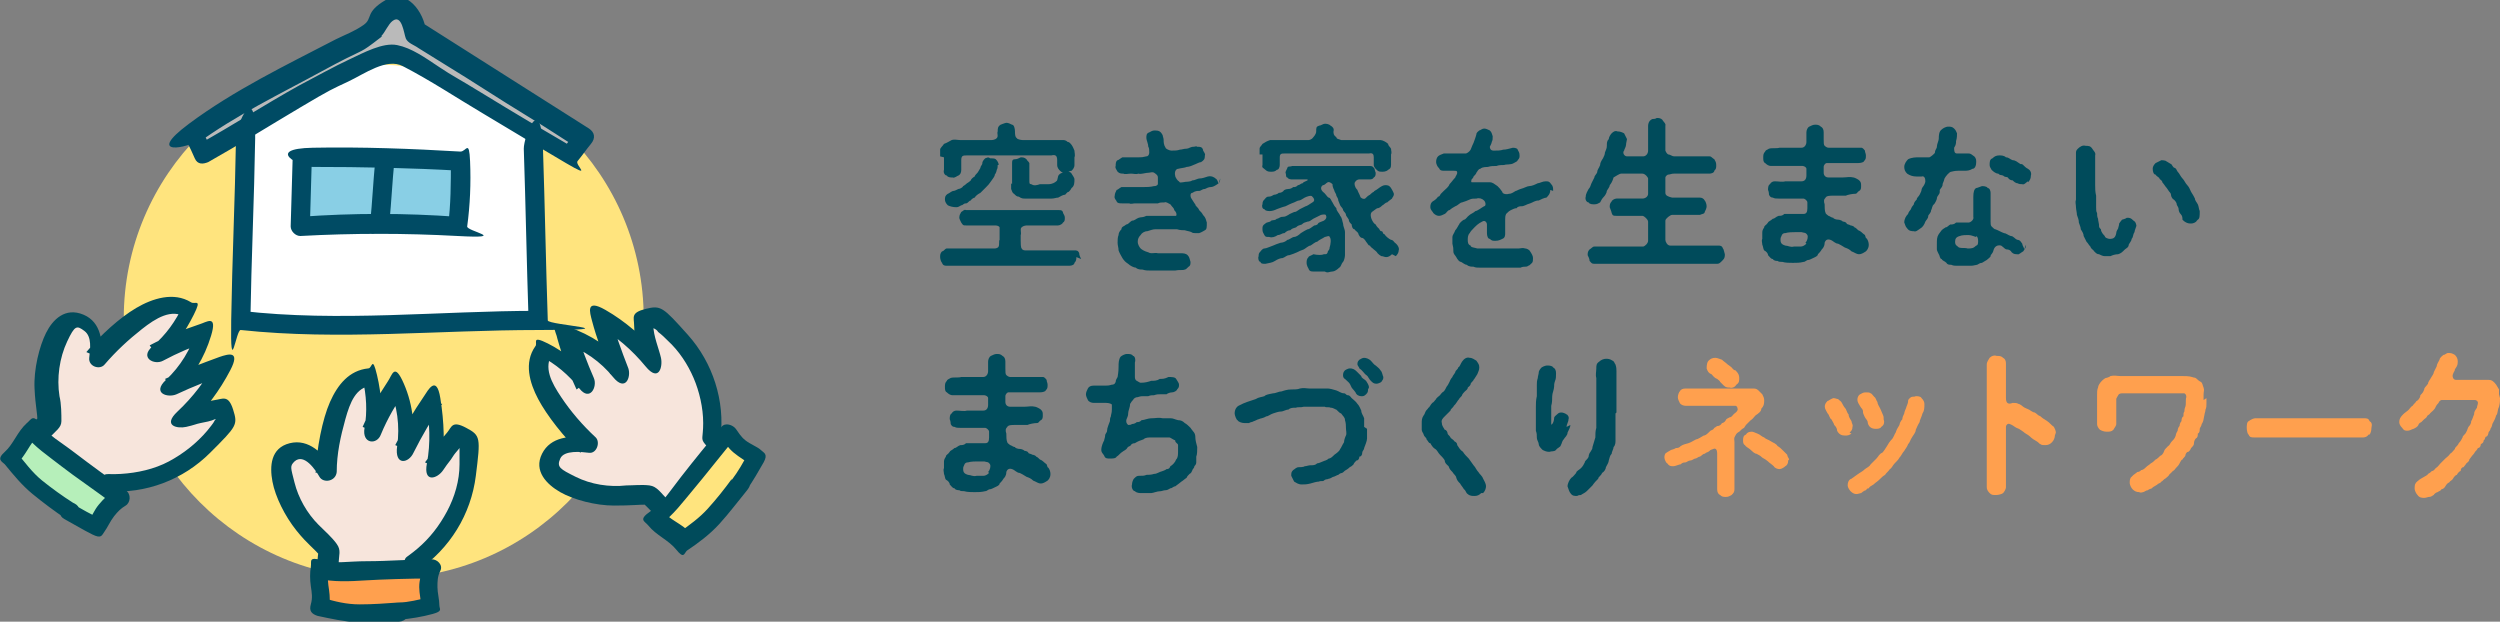 <?xml version="1.0" encoding="UTF-8"?>
<svg id="_レイヤー_1" data-name="レイヤー_1" xmlns="http://www.w3.org/2000/svg" version="1.1" viewBox="0 0 260.6 64.8">
  <rect x="0" y="0" width="260.6" height="64.8" fill="#808080" stroke="none"/>
  <!-- Generator: Adobe Illustrator 29.3.1, SVG Export Plug-In . SVG Version: 2.1.0 Build 151)  -->
  <defs>
    <style>
      .st0 {
        fill: #ffa04e;
      }

      .st1 {
        fill: #fff;
      }

      .st2 {
        fill: #004b64;
      }

      .st3 {
        fill: #bababa;
      }

      .st4 {
        fill: #ffe47e;
      }

      .st5 {
        fill: #89cfe5;
      }

      .st6 {
        fill: #f7e5dc;
      }

      .st7 {
        fill: #004b5b;
      }

      .st8 {
        fill: #b6efba;
      }
    </style>
  </defs>
  <g>
    <path class="st7" d="M112.2,26.8c0,.2,0,.4-.2.6,0,.2-.3.3-.5.3-.3,0-.5,0-.8,0-.2,0-.6,0-.8,0-.3,0-.6,0-.8,0-.3,0-.6,0-.8,0-.2,0-.6,0-.8,0-.3,0-.6,0-.8,0-.3,0-.6,0-.8,0-.2,0-.6,0-.8,0-.2,0-.6,0-.8,0-.4,0-.6,0-.8,0-.3,0-.6,0-.8,0-.2,0-.6,0-.8,0-.3,0-.6,0-.8,0-.2,0-.5,0-.8,0-.3,0-.5,0-.8,0-.3,0-.5,0-.8,0-.2,0-.4,0-.5-.3-.1-.1-.2-.4-.2-.6,0-.2,0-.4.2-.6.2,0,.3-.3.5-.3.2,0,.4,0,.7,0,.3,0,.4,0,.7,0,.3,0,.5,0,.7,0,.3,0,.4,0,.7,0,.2,0,.5,0,.7,0,.3,0,.4,0,.7,0,.2,0,.5,0,.8,0,0,0,.3,0,.4-.2.1-.2,0-.6.1-.7,0,0,0-.4,0-.7,0-.2,0-.4,0-.6-.1-.2-.4-.2-.5-.2-.5,0-.9,0-1.1,0-.3,0-.6,0-.9,0-.3,0-.7,0-1,0-.3,0-.3,0-.5-.3-.1-.2-.2-.4-.2-.5,0-.3.1-.4.2-.6.2-.1.3-.3.5-.2.4,0,.8,0,1.2,0,.4,0,.7,0,1.2,0,.3,0,.8,0,1.2,0,.4,0,.8,0,1.2,0,.3,0,.7,0,1.2,0,.5,0,.8,0,1.2,0,.3,0,.8,0,1.2,0,.4,0,.7,0,1.2,0,.3,0,.4,0,.5.2,0,.2.2.3.2.6,0,.2,0,.4-.2.5,0,.1-.3.3-.5.3-.3,0-.8,0-1,0-.3,0-.7,0-1,0-.4,0-.7,0-1.2,0-.1,0-.4,0-.6.2-.2.1,0,.6-.1.8,0,0,0,.2,0,.6,0,.2,0,.7.1.8.1.2.3.2.4.2.5,0,.7,0,.9,0,.3,0,.4,0,.7,0s.4,0,.7,0c.1,0,.4,0,.7,0,.2,0,.4,0,.7,0,.2,0,.4,0,.7,0,.2,0,.6,0,.7,0,.2,0,.4,0,.5.3,0,.2.1.4.2.6ZM98,16.3c0-.2,0-.4,0-.7,0-.2.3-.4.4-.6.3-.1.6-.3.8-.4.3-.1.6,0,.9,0s.7,0,1,0c.4,0,.7,0,1,0,.3,0,.7,0,1.2,0,.1,0,.4,0,.6-.2.2-.2,0-.5.1-.7,0-.3,0-.5.3-.7,0,0,.5-.2.6-.2.2,0,.4.1.6.2.2,0,.3.4.3.7,0,.2,0,.6.2.7,0,.1.4.2.6.2.5,0,.8,0,1.2,0,.3,0,.6,0,1,0,.4,0,.7,0,1,0,.3,0,.6,0,1,0,.1,0,.3,0,.5.2.2,0,.3.2.4.3.2.3.2.4.3.6,0,.2.1.5,0,.7,0,.3,0,.6,0,.8,0,.3-.2.5-.3.6-.2,0-.4.2-.6.2-.3,0-.4,0-.6-.2-.1-.1-.3-.3-.3-.6,0-.3,0-.4,0-.5,0-.5-.2-.6-.6-.5-.4,0-.8,0-1.1,0-.4,0-.8,0-1.1,0-.4,0-.8,0-1.1,0-.4,0-.8,0-1.1,0-.4,0-.7,0-1.1,0-.4,0-.7,0-1.1,0-.5,0-.7,0-1.1,0-.4,0-.7,0-1.1,0-.4,0-.6,0-.6.5,0,.3,0,.6,0,1,0,.3-.1.5-.3.6-.1,0-.4.3-.6.2-.2,0-.5,0-.6-.2-.2,0-.4-.3-.3-.6,0-.5,0-.9,0-1.3ZM104,17.2c0,.1,0,.4-.1.5,0,.1-.1.4-.2.5,0,.2-.2.4-.4.7-.2.3-.3.4-.5.6-.2.2-.4.4-.6.6-.2.1-.5.3-.6.5-.1,0-.4.2-.4.3-.2,0-.3.3-.5.3-.3,0-.3.2-.5.2-.2.1-.3.2-.5.2-.4,0-.7-.1-.9-.2-.2-.2-.3-.4-.3-.6,0-.2,0-.4.3-.6.1,0,.4-.3.6-.3.1,0,.3-.1.5-.2.1,0,.4-.1.5-.3,0,0,.2-.1.4-.3,0,0,.2-.1.4-.3,0-.1.2-.3.4-.4,0-.1.2-.3.3-.4,0,0,.2-.3.3-.5,0-.2.2-.3.2-.5,0-.2.2-.4.3-.5.1,0,.3-.2.5,0,.2,0,.5,0,.6.1.2.2.3.4.3.6ZM105.5,19.2c0-.3,0-.6,0-1.1,0-.4,0-.7,0-1.1,0-.2,0-.4.3-.4.2,0,.4-.1.6-.2.2,0,.4,0,.6.2.1.2.2.2.3.4,0,.4,0,.6,0,.9,0,.3,0,.6,0,.9,0,.3,0,.4.2.4.3.2.6.1.9,0,.2,0,.5,0,.9,0,.4,0,.7-.2.8-.3.2-.1.1-.5.3-.7.2-.2.4-.2.7-.3.3,0,.5,0,.6.2.1.2.3.4.3.6,0,.3,0,.7-.3.9-.1.2-.2.3-.3.4-.2,0-.3.3-.4.3-.2,0-.5.2-.7.3-.2,0-.4.1-.7.1-.2,0-.4,0-.7,0-.3,0-.5,0-.7,0-.1,0-.4,0-.6,0-.2,0-.5,0-.7,0-.3,0-.4,0-.7-.2-.2,0-.3-.1-.5-.3-.2-.1-.2-.3-.3-.5,0-.1,0-.3,0-.6Z"/>
    <path class="st7" d="M127.2,18.6c0,.3-.1.5-.3.6-.3.2-.5.3-.7.3-.2,0-.4.1-.6.2-.3,0-.4.2-.6.2-.2,0-.4,0-.7.2-.3,0-.2.5-.1.6.2.3.3.5.4.6,0,.2.3.3.4.6.2.2.3.3.4.5.3.3.3.5.4.8,0,.5,0,.7-.2.8-.2.1-.3.2-.6.3-.1,0-.3,0-.4,0-.1,0-.3,0-.4-.1-.2-.1-.4-.1-.7-.2-.2,0-.5,0-.8-.1-.2,0-.5,0-.8,0-.3,0-.6,0-.8,0-.2,0-.4,0-.7,0-.2,0-.5.1-.8.2-.3,0-.6.2-.7.4-.2.2-.3.4-.3.7,0,.3.2.6.3.7.1.1.4.3.8.4.3.2.7,0,1,.1.3,0,.6,0,.8,0,.3,0,.5,0,.8,0,.2,0,.5,0,.8,0,.2,0,.5,0,.7.2.2.2.2.4.3.7,0,.2,0,.4-.2.5-.2.2-.3.3-.4.3-.2.1-.6,0-1,.1-.4,0-.8,0-1,0-.3,0-.4,0-.8,0-.3,0-.4,0-.8,0-.3,0-.5,0-.8-.1-.2,0-.5,0-.7-.2-.2,0-.6-.2-.8-.4-.3-.2-.4-.3-.6-.6-.1-.2-.3-.5-.4-.8,0-.3-.1-.5-.1-.8,0-.2,0-.6.1-.8,0-.2.1-.4.3-.6,0-.3.3-.3.5-.5.2,0,.4-.3.6-.4.3,0,.4-.2.7-.3.3-.1.4,0,.8-.2.2,0,.5,0,.7,0,.3,0,.4,0,.7,0,.4,0,.8,0,1.1,0,.2,0,.5,0,.6,0,.1-.2,0-.4-.2-.6,0-.2-.2-.3-.4-.6-.2-.1-.5-.3-.6-.2-.3,0-.5,0-.7.1-.2,0-.4,0-.6,0-.3,0-.5,0-.6,0-.3,0-.4,0-.6,0-.3,0-.5,0-.6,0-.2,0-.4.1-.6,0-.3,0-.4,0-.7,0-.3,0-.5,0-.6-.2,0-.1-.3-.3-.2-.6,0-.2.1-.4.2-.6.1,0,.3-.2.5-.3.2,0,.4,0,.5,0,.3,0,.7,0,.9,0,.2,0,.7,0,.9,0,.3,0,.7,0,1.1-.1.1,0,.3,0,.4-.2,0-.2,0-.5,0-.7,0-.2-.1-.3-.4-.5-.2-.1-.4,0-.5,0-.4,0-.9.2-1.1.1-.3.1-.5,0-.8,0-.3,0-.6.1-.8,0-.2,0-.4,0-.6-.2-.1-.2-.3-.4-.2-.6,0-.2,0-.5.2-.6.1,0,.3-.2.5-.3.3,0,.6,0,.9,0,.3,0,.5,0,.8,0,.3,0,.4,0,.8-.1.2,0,.3-.2.3-.4,0-.2,0-.5-.1-.6,0-.3-.2-.7-.2-.9,0-.3,0-.5.3-.6.2-.1.3-.2.6-.2.4,0,.6.1.8.5,0,.1.1.3.1.5,0,.2,0,.5.2.8,0,.1.4.3.6.3.4,0,.6,0,.9-.1.2,0,.4-.1.7-.1.2,0,.4-.2.7-.2.2,0,.3-.1.4,0,.3,0,.5,0,.6.3,0,.2.3.4.2.6,0,.4-.1.5-.4.7-.2,0-.5.2-.8.3-.2.1-.5.2-.7.2-.2.1-.5.1-.9.2-.2,0-.4.3-.3.7,0,.2.3.6.4.6.1.2.2.1.4.1.4-.1.7,0,1-.2.3,0,.5-.2.8-.2.2,0,.5-.1.8-.2.4-.1.7.1.8.2.2.1.3.4.3.6Z"/>
    <path class="st7" d="M145.1,26.5c-.2.2-.4.3-.6.3-.2,0-.3-.1-.5-.1-.2-.1-.3-.2-.4-.3-.1-.2-.3-.3-.4-.4-.2-.2-.3-.2-.4-.4-.2,0-.2-.2-.4-.4-.1-.2-.3-.4-.4-.4-.2,0-.3-.2-.4-.4,0-.2-.3-.3-.4-.5-.2,0-.3-.3-.3-.5-.2-.2-.3-.3-.3-.5-.1-.2-.3-.4-.3-.5,0-.2-.2-.3-.3-.5,0-.2-.2-.3-.3-.5-.1-.2-.1-.3-.2-.5,0-.2-.1-.3-.2-.5,0-.2-.2-.4-.2-.5,0-.1-.2-.3-.2-.7,0,0-.3-.3-.5-.2-.2.1-.3.3-.5.3-.3.2-.2.5,0,.7.3.2.4.5.6.6.2,0,.3.4.4.5.1.2.2.4.4.6,0,.3.3.5.4.8.2.2.2.5.3.8,0,.3.2.6.2.9,0,.3,0,.6,0,.8,0,.3,0,.5,0,.8,0,.2,0,.5,0,.8,0,.2-.1.6-.2.7-.2.2-.2.5-.4.6-.2.2-.5.4-.7.4-.3,0-.5.2-.8,0-.1,0-.3,0-.6,0-.2,0-.4,0-.6,0-.2,0-.4,0-.5-.3,0,0-.2-.3-.2-.6,0-.2,0-.4.2-.6,0-.1.4-.2.5-.3.5.1.9.1,1.1,0,.3,0,.3,0,.4-.2,0-.2.2-.2.2-.5.1-.3.2-.9,0-1.1,0-.2-.4,0-.5,0-.3.2-.6.3-.8.5-.2,0-.5.3-.7.4-.2,0-.5.3-.7.4-.3.1-.5.2-.7.3-.2.1-.5.2-.8.3-.3,0-.4.2-.7.3-.2,0-.5.1-.8.3-.3.2-.6.2-1,.3-.2,0-.5,0-.5-.2-.2,0-.3-.4-.2-.6,0-.2,0-.3.2-.5,0,0,.2-.3.4-.3.2,0,.6-.2.9-.3.2-.1.5-.2.8-.3.2,0,.5-.1.7-.3.2,0,.5-.3.7-.3.2,0,.5-.2.7-.4.3-.2.5-.3.7-.4.2,0,.4-.2.7-.4,0,0,.3,0,.4-.2,0-.1.4-.2.6-.3.3-.2.3-.4.2-.6-.2-.1-.4,0-.5,0-.4.2-.6.3-.8.4-.3.2-.4.3-.6.3-.3.1-.4.1-.6.3-.3.1-.4.1-.6.3-.3.1-.4.1-.6.3-.2,0-.4.1-.6.3-.3,0-.4.2-.7.2-.3.2-.6.3-.9.2-.3,0-.4,0-.5-.2-.1-.2-.2-.3-.2-.6,0-.3,0-.4.3-.6.2-.2.5-.1.6-.3.3-.1.4,0,.6-.2.2,0,.3-.2.6-.2.3,0,.4-.1.6-.2.1-.1.4-.2.6-.3.2,0,.3-.1.6-.3.2-.1.4-.2.6-.3.1,0,.4-.2.7-.4.2-.1.3-.3,0-.6-.1-.2-.6,0-.8.1-.3.2-.5.3-.6.3-.1,0-.3.1-.5.2-.3.1-.7.3-.9.4-.4.1-.6.2-.9.3-.2.1-.5.2-.7.2-.2,0-.5,0-.6-.2-.2,0-.3-.3-.2-.5,0-.3.1-.4.2-.5.1-.1.2-.3.4-.3.3,0,.4-.1.6-.2,0,0,.3,0,.5-.2.1,0,.3,0,.5-.2,0-.1.3-.2.5-.2s.4-.1.5-.2c.2,0,.3,0,.5-.2.2,0,.3-.2.5-.2,0-.1.3-.2.5-.3,0,0,0,0,0-.1,0,0-.3,0-.5,0-.4,0-.8,0-1.1,0-.1,0-.4,0-.5-.2-.2,0-.1-.3-.2-.5,0-.1.1-.3.2-.5,0-.2.3-.1.5-.2.3,0,.6,0,1,0,.4,0,.6,0,1,0,.3,0,.6,0,1,0,.3,0,.6,0,1,0,.4,0,.6,0,1,0,.4,0,.7,0,1,0,.3,0,.6,0,1,0,.3,0,.6,0,1,0,.2,0,.4,0,.5.2.1,0,.1.3.2.5,0,.2,0,.4-.2.5-.1.2-.3.2-.5.2-.3,0-.5,0-1,0-.3,0-.5.3-.5.4,0,.4.2.6.3.7,0,.1.2.4.3.7,0,.1.3.3.5.2.2-.2.3-.3.5-.4,0,0,.3-.3.4-.3,0-.1.3-.2.4-.3.4-.3.6-.4.8-.4s.4,0,.6.3c.1.2.2.3.3.6,0,.3-.2.4-.2.5-.1.1-.3.2-.5.4-.2,0-.4.3-.5.3-.1.1-.3.3-.5.3-.1,0-.3.2-.6.4-.2.2-.1.6,0,.8.1.2.2.4.4.5.1.2.2.3.3.4.1,0,.1.3.3.3.2,0,.1.3.3.3.2.3.5.5.7.6.2,0,.3.2.4.3.3.2.5.6.4.8,0,.2-.1.4-.3.6ZM131.3,16.1c0-.1,0-.4,0-.6,0-.2.2-.3.3-.5.3-.2.5-.3.8-.4.3,0,.6,0,.8,0,.4,0,.7,0,1,0,.3,0,.7,0,1,0,.3,0,.6,0,1.2,0,0,0,.3,0,.5-.3,0,0,.3-.3.3-.6,0-.4,0-.5.3-.6.2,0,.4-.2.6-.2.1,0,.4,0,.6.2.2.1.4.3.3.6,0,.2,0,.4.3.6,0,.2.3.2.5.3.5,0,.9,0,1.2,0,.4,0,.7,0,1,0,.4,0,.6,0,1,0,.3,0,.6,0,.9,0,.2,0,.6.2.8.4,0,.2.2.3.3.5,0,.2.1.4,0,.6,0,.3,0,.7,0,1.1,0,.3-.1.4-.3.5-.2.2-.5.2-.6.2-.3,0-.4,0-.6-.2-.1-.1-.3-.3-.3-.5,0-.3,0-.6,0-.8,0-.3-.1-.5-.5-.4-.3,0-.8,0-1.1,0-.4,0-.8,0-1.1,0-.3,0-.7,0-1.1,0-.4,0-.7,0-1.1,0-.4,0-.7,0-1.1,0-.4,0-.8,0-1.1,0-.4,0-.8,0-1.1,0-.4,0-.8,0-1.1,0-.3,0-.5,0-.5.4,0,.2,0,.5,0,.8,0,.2-.1.5-.3.5-.2.2-.4.2-.6.2-.2,0-.4,0-.6-.2-.2-.2-.4-.2-.3-.5,0-.3,0-.7,0-1.1Z"/>
    <path class="st7" d="M161.6,19.8c0,.4-.2.6-.4.8-.2,0-.6.2-.8.3-.4,0-.6.2-.9.3-.4.1-.6.3-.9.3-.1,0-.4,0-.5.2-.2,0-.4.1-.6.2-.2.1-.3.2-.5.4-.1.2-.1.4-.1.6,0,.4,0,.6,0,.8,0,.2,0,.4,0,.6,0,.2,0,.5-.3.6-.2.1-.4.2-.7.2-.3,0-.4,0-.6-.2-.2,0-.3-.3-.3-.6,0-.3,0-.6,0-.9,0-.2-.2-.5-.5-.3-.4.2-.6.4-.8.6-.2.2-.4.4-.5.6-.2.2-.2.5-.2.7,0,.2,0,.5.3.6,0,.2.4.2.7.3.3,0,.5,0,.8,0,.3,0,.4,0,.7,0,.2,0,.5,0,.7,0,.3,0,.5,0,.7,0,.2,0,.4,0,.7,0,.2,0,.4,0,.7,0,.2,0,.4-.1.7,0,.1,0,.4.1.5.3.2.3.3.5.3.7s0,.4-.1.5c-.2.2-.3.3-.4.3-.2.2-.4,0-.8.2-.3,0-.7,0-1,0-.4,0-.7,0-1,0-.3,0-.6,0-.8,0-.2,0-.5,0-.7,0-.2,0-.5,0-.7,0-.3,0-.5,0-.7-.1-.2,0-.5,0-.7-.2-.2,0-.4-.2-.6-.3-.2,0-.4-.3-.5-.5-.1-.2-.3-.3-.3-.6,0-.3,0-.4-.1-.8,0-.3,0-.5,0-.7,0-.2.2-.4.3-.7.2-.2.3-.5.4-.6,0-.1.3-.4.5-.5.2,0,.3-.3.6-.5.1-.1.4-.2.6-.4.2,0,.7-.4.9-.5.2,0,.2-.4,0-.6-.2-.2-.5-.3-.8-.2-.3,0-.5,0-.7.1-.2.1-.5.2-.8.3-.2,0-.4.3-.7.4-.2.1-.5.3-.6.4-.2,0-.3.3-.5.4-.2.1-.4.2-.6.2-.2,0-.4-.1-.6-.3,0-.1-.3-.3-.3-.6,0-.2,0-.5.4-.7,0,0,.3-.2.4-.4.2,0,.2-.2.3-.3,0,0,.2-.2.3-.3.2-.2.5-.4.6-.7.2-.2.4-.5.6-.7,0-.1.2-.3.2-.5,0-.2-.1-.2-.4-.2-.2,0-.4,0-.5,0,0,0-.3,0-.4,0-.3,0-.5,0-.6-.3-.1,0-.3-.4-.3-.6,0-.3.1-.5.2-.6.1-.1.3-.2.6-.3.3,0,.7,0,1,0,.2,0,.4,0,.7,0,.2,0,.4,0,.6,0,.1,0,.4-.2.5-.4.1-.2.1-.3.3-.7.1-.3.2-.5.3-.9,0-.2.2-.3.3-.4.1,0,.3-.2.5-.2.2,0,.4.1.6.2.2.2.2.3.3.6,0,.3,0,.4-.1.6,0,.1-.1.3-.2.5,0,.2.1.4.4.4.4,0,.7,0,1-.1.3,0,.6-.1,1-.2.3,0,.5.1.5.2.1.2.2.3.2.6,0,.2,0,.3-.2.5,0,.1-.2.2-.4.3-.3.2-.8.1-1,.2-.2,0-.6,0-.8.1-.3,0-.6,0-.9.1-.5,0-.7.1-.8.2-.2,0-.3.3-.4.4,0,.1-.2.3-.3.4,0,.1-.1.2-.2.3,0,.1-.1.2,0,.3,0,0,.1,0,.4,0,.2,0,.4,0,.6,0,.3,0,.6,0,.9,0,.3,0,.5.2.8.4.2.2.3.3.5.6,0,.2.4.3.7.2.3,0,.5-.2.7-.3.1,0,.2-.1.5-.2.4-.1.7-.3.9-.3.3,0,.7-.2.9-.3.2,0,.5-.2.8-.2.3,0,.4,0,.6.3.2.2.2.4.2.7Z"/>
    <path class="st7" d="M179.5,27.2c-.2.2-.3.3-.5.3-.4,0-.6,0-.8,0-.3,0-.6,0-.8,0-.3,0-.5,0-.8,0-.3,0-.5,0-.8,0-.3,0-.6,0-.8,0-.3,0-.6,0-.8,0-.4,0-.6,0-.8,0-.3,0-.5,0-.8,0-.3,0-.6,0-.8,0-.3,0-.5,0-.8,0-.3,0-.5,0-.8,0-.2,0-.5,0-.8,0-.3,0-.5,0-.8,0-.3,0-.6,0-.8,0-.3,0-.6,0-.8,0-.2,0-.6,0-.8,0-.3,0-.3-.1-.5-.3,0-.2-.1-.4-.2-.6,0-.2,0-.4.2-.6.2-.1.3-.3.5-.3.3,0,.4,0,.7,0,.3,0,.4,0,.7,0,.2,0,.5,0,.7,0,.3,0,.4,0,.7,0,.3,0,.5,0,.7,0,.2,0,.4,0,.7,0s.4,0,.9,0c.1,0,.5-.3.5-.6,0-.4,0-.6,0-1,0-.2,0-.5,0-1,0-.2-.4-.6-.6-.6-.4,0-.8,0-1,0-.4,0-.6,0-.8,0-.2,0-.6,0-.9,0-.3,0-.4,0-.5-.3,0-.1-.1-.3-.2-.6,0-.2,0-.4.2-.6,0-.1.3-.3.5-.3.3,0,.6,0,.9,0,.3,0,.5,0,.8,0,.2,0,.6,0,1,0,.3,0,.6-.2.6-.5,0-.4,0-.6,0-.8,0-.2,0-.5,0-.8,0-.1-.3-.5-.6-.5-.5,0-.8,0-1.1,0-.3,0-.7,0-1.1,0-.2,0-.6.3-.8.4-.1.4-.3.7-.4.8,0,.2-.2.4-.3.6,0,.2-.2.5-.3.6-.2.2-.3.4-.4.6-.2.1-.3.2-.6.2-.2,0-.5,0-.6-.2-.2,0-.4-.3-.3-.6,0-.3.2-.6.3-.8.2-.2.2-.4.3-.6.1-.2.2-.4.3-.6,0-.2.3-.4.3-.6,0-.2.2-.4.3-.7,0-.2.1-.4.3-.7.1-.2.2-.4.2-.6.1-.3.2-.4.2-.7,0-.3,0-.5.2-.7,0-.2.2-.5.3-.6.2-.2.4-.3.6-.2.3,0,.5.1.7.2.1.2.2.4.3.6,0,.1-.1.4-.1.6,0,.2-.2.5-.2.6-.2.2,0,.6.3.6.4,0,.7,0,.8,0,.3,0,.5,0,.9,0,.2,0,.5-.2.5-.6,0-.5,0-.6,0-1,0-.3,0-.5,0-.8,0-.3,0-.6,0-.8,0-.2.1-.5.3-.6.2-.2.3,0,.6-.2.2,0,.4,0,.6.2,0,.1.4.4.3.6,0,.4,0,.5,0,.8,0,.2,0,.5,0,.8,0,.3,0,.6,0,1,0,0,.1.3.3.4.2,0,.4.2.6.2.3,0,.6,0,.8,0,.3,0,.5,0,.6,0,.4,0,.8,0,1.1,0,.3,0,.8,0,1.2,0,.2,0,.3.2.5.3.1.2.2.3.2.6,0,.3,0,.4-.2.6,0,.2-.3.3-.5.3-.5,0-.9,0-1.2,0-.3,0-.8,0-1.1,0-.3,0-.4,0-.6,0-.2,0-.5,0-.8,0-.3,0-.4.1-.6.1-.1,0-.3.2-.3.3,0,.4,0,.6,0,.8,0,.3,0,.5,0,.8,0,.3.3.4.7.5.5,0,.9,0,1.1,0,.3,0,.5,0,.9,0,.4,0,.5,0,.9,0,.2,0,.4.1.5.3.1.1.2.4.2.6,0,.2-.1.4-.2.6,0,.2-.3.2-.5.3-.3,0-.7,0-.9,0-.3,0-.6,0-.9,0-.3,0-.6,0-1.1,0-.2,0-.7.4-.7.6,0,.4,0,.7,0,1,0,.2,0,.5,0,1,0,.2.2.6.5.6.4,0,.6,0,.8,0,.1,0,.5,0,.7,0,.2,0,.5,0,.7,0,.3,0,.5,0,.7,0,.2,0,.5,0,.7,0,.2,0,.4,0,.7,0,.3,0,.4,0,.7,0,.2,0,.4,0,.5.3.1.1.1.3.2.6,0,.2,0,.4-.2.6Z"/>
    <path class="st7" d="M194.5,24.8c.2.1.3.5.3.7,0,.4-.2.6-.3.7-.3.2-.5.3-.7.3-.3,0-.5-.2-.8-.3-.2-.2-.4-.3-.7-.4-.3-.2-.5-.3-.7-.4-.3,0-.5-.3-.8-.4-.3-.1-.5,0-.6.3,0,.4-.2.6-.3.7-.1.2-.3.4-.4.5,0,.2-.3.3-.5.4-.2.1-.4.2-.5.2-.2,0-.3.2-.5.2-.4.1-.7.1-1.1.1-.3,0-.8,0-1.1-.1-.2,0-.4,0-.5-.1-.1,0-.4,0-.5-.2-.2,0-.3-.2-.5-.4,0-.2-.2-.4-.4-.5-.1-.1-.1-.4-.2-.6,0-.2-.1-.4,0-.6,0-.1,0-.4,0-.6,0-.2,0-.3.2-.6,0-.2.2-.2.4-.5,0-.1.3-.2.5-.4.2,0,.3-.2.6-.3.2,0,.4,0,.6-.2.1,0,.3,0,.6,0,.2,0,.4,0,.6,0,.2,0,.4,0,.8,0,.3,0,.4-.2.4-.6,0-.2,0-.5,0-.6,0-.2-.3-.4-.4-.4-.3,0-.4,0-.5,0-.1,0-.3,0-.5,0-.2,0-.6,0-.8,0-.2,0-.6,0-.8,0-.3,0-.4,0-.6-.1-.2,0-.3-.1-.4-.3,0,0,0-.3-.1-.5,0-.2,0-.5.2-.6.1-.2.3-.3.5-.3.4,0,.8.1,1.1,0,.2,0,.5,0,.7,0,.2,0,.3,0,.5,0,.3,0,.4,0,.5,0,.3,0,.5-.2.5-.6,0-.3,0-.5,0-.7,0-.2-.3-.3-.4-.3-.2,0-.5,0-.8,0-.2,0-.4,0-.7,0-.3,0-.5,0-.7,0-.4,0-.7,0-1.1,0-.2,0-.4-.1-.6-.3-.2-.1-.2-.3-.2-.6,0-.2,0-.4.2-.6,0-.1.2-.2.4-.3.3-.1.8,0,1.1-.1.2,0,.7,0,.9,0,.2,0,.6,0,.7,0,0,0,.3,0,.7,0,.3,0,.5-.3.5-.6,0-.5,0-.7,0-1,0-.2.1-.5.3-.6.2-.1.4-.2.6-.2s.4,0,.6.2c.2.1.3.3.3.6v.7c0,.4,0,.6.1.7,0,0,.2.2.4.2.3,0,.4,0,.6,0,.2,0,.5,0,.7,0,.3,0,.5,0,.9,0,.2,0,.3,0,.6,0,.3,0,.4,0,.6,0,.2,0,.3.2.4.3,0,.2.1.3.1.5,0,.3,0,.4-.2.6,0,.1-.3.2-.6.2-.5,0-.7,0-1,0-.3,0-.6,0-.8,0-.2,0-.5,0-.7,0-.3,0-.6,0-.8,0-.1,0-.3.2-.3.4,0,.2,0,.4,0,.6,0,.3.2.5.5.5.4,0,.6,0,.9,0,.2,0,.4,0,.6,0,.4,0,.7-.1,1.1,0,.1,0,.5.2.6.3.2.2.2.3.2.6,0,.2,0,.4-.2.5s-.2.3-.4.3c-.3,0-.8.1-1,.2-.2,0-.5,0-.8,0-.2,0-.4,0-.6,0-.2,0-.6,0-.7.2-.2.2-.2.4-.1.7,0,.3,0,.7.1.9,0,.1.2.2.3.3.1,0,.3.2.5.2,0,.1.3.2.5.2,0,0,.3,0,.5.2,0,0,.3,0,.4.2,0,.1.3.1.4.2.1,0,.4.1.4.2.1,0,.3.2.4.3.3.1.4.3.7.5ZM188.2,25.3c.2-.2.3-.6.2-.8-.2-.3-.3-.2-.6-.3-.3,0-.5,0-.7,0-.2,0-.7,0-1,.1-.1,0-.3,0-.4.3-.1.2-.1.2-.1.4,0,.4.2.5.5.6.3,0,.5.2.9.1.3,0,.5,0,.7,0,.2,0,.4-.1.6-.3Z"/>
    <path class="st7" d="M202.2,20c0,.3-.3.4-.3.7,0,.1-.2.5-.3.6-.2.1-.2.5-.3.6,0,.3-.3.5-.3.6,0,.3-.2.4-.3.6-.1.3-.3.6-.5.7-.3.2-.5.4-.7.3-.2,0-.5,0-.7-.3-.2-.2-.2-.4-.3-.6,0-.4.2-.7.4-.9,0-.1.2-.4.3-.5,0-.1.2-.4.3-.5,0-.2.2-.4.3-.5,0-.2.2-.3.3-.5.1-.2.2-.4.2-.5,0-.1.1-.3.2-.4,0,0,.2-.3.2-.5,0-.3-.1-.6-.4-.5-.2,0-.4,0-.5,0-.4,0-.7-.1-1-.3-.2-.2-.3-.4-.3-.7s.2-.6.4-.8c.4-.2.8-.2,1.1-.2h.3c.3,0,.4,0,.8,0,.1,0,.6-.4.6-.5,0-.3.2-.4.2-.6,0-.3.2-.6.2-.9,0-.2,0-.7.3-.9.1-.1.4-.3.7-.3.2,0,.4,0,.6.2.2.2.2.3.3.5,0,.2,0,.5-.1.8,0,.2,0,.4-.2.7,0,.3,0,.6.3.6.2,0,.4,0,.5,0,.3,0,.4,0,.7,0,.3,0,.4.2.6.3.2.2.2.4.2.6,0,.3-.1.7-.4.7-.3.2-.6.2-.9.2-.2,0-.4,0-.6,0-.1,0-.3,0-.7.1-.2,0-.6.5-.7.7-.1.4-.2.5-.2.6,0,.3-.2.4-.3.6ZM211.2,25.5c0,.3-.1.4-.3.7-.2.1-.5.4-.6.3-.2,0-.4,0-.6-.2-.1-.2-.3-.3-.5-.3-.2,0-.3-.2-.6-.4-.4-.1-.7.1-.8.5-.1.4-.3.4-.3.6,0,.1-.3.3-.4.4-.2.1-.3.2-.5.3-.2,0-.3.1-.5.2-.1,0-.4.1-.6.1-.2,0-.4,0-.6,0-.4,0-.7,0-1,0-.1,0-.3,0-.5-.1-.2,0-.4,0-.5-.2-.2-.2-.4-.2-.5-.4-.2,0-.2-.4-.3-.5-.1-.2-.2-.4-.2-.5,0-.1,0-.4,0-.6,0-.4,0-.7.2-1,.1-.1.2-.3.3-.4.2-.2.3-.2.4-.3.2,0,.3-.2.5-.3.2,0,.4,0,.6-.2.2,0,.4,0,.6,0,.2,0,.4,0,.7,0,.2,0,.6-.3.5-.6,0-.4,0-.8,0-1,0-.4,0-.8,0-1.1,0-.5.1-.8.3-.9.1,0,.3-.1.6-.2.1,0,.5,0,.6.2.2,0,.3.3.3.5,0,.3,0,.5,0,.7,0,.4,0,.6,0,.9,0,.1,0,.5,0,.6,0,.3,0,.4,0,.8,0,.2,0,.4.1.5.2.2.3.3.4.3.3.1.6.3.9.4.2,0,.4.2.7.3.3,0,.4.3.7.4.3,0,.4.3.5.4,0,.2.2.4.2.6ZM206,24.7c-.1,0-.5-.2-.8-.2-.2,0-.7,0-.9.1-.4.1-.5.3-.5.6,0,.4.2.4.4.6.3.1.6,0,.9.1.4,0,.6,0,.9-.3.1,0,.2-.1.2-.4,0-.2,0-.5-.2-.6ZM211.4,18.9c-.2.1-.4.4-.6.3-.2,0-.3,0-.5-.1-.2,0-.4-.2-.5-.3-.2,0-.4-.1-.5-.3-.2-.1-.3,0-.5-.2-.3-.1-.3,0-.5-.2-.3,0-.6-.3-.7-.4-.1-.2-.2-.3-.2-.5,0-.3,0-.6.3-.7.2-.2.4-.3.7-.3.2,0,.5,0,.7.2.3,0,.4.2.7.3.3,0,.5.2.8.4.2,0,.2,0,.4.2.1.1.2.2.4.3.2.1.4.4.3.7,0,.3-.1.5-.3.7Z"/>
    <path class="st7" d="M222.7,23.4c0,.3-.2.6-.2.8-.2.3-.1.5-.3.7,0,.2-.2.4-.3.6,0,.3-.3.4-.4.5-.3.3-.4.4-.7.5-.3,0-.6.1-.8.2-.3,0-.4,0-.6,0-.2,0-.4-.1-.6-.2-.2,0-.3-.1-.5-.3-.1-.2-.3-.2-.4-.5-.2-.2-.2-.3-.4-.5-.1-.2-.2-.4-.3-.6,0-.2-.1-.4-.3-.7,0-.2-.1-.4-.2-.7,0-.3-.1-.5-.2-.8,0-.2-.1-.6-.1-.8,0-.3-.1-.5,0-.8,0-.2,0-.5,0-.7,0-.2,0-.6,0-.7,0-.2,0-.5,0-.7,0-.4,0-.8,0-1.1,0-.3,0-.7,0-.9,0-.4,0-.6,0-.8,0-.2.1-.3.2-.4.2-.2.5-.4.8-.3.3,0,.5,0,.7.3.1.2.4.4.3.7,0,.4,0,.6,0,.8,0,.3,0,.5,0,.7,0,.2,0,.4,0,.6,0,.3,0,.8,0,1,0,.3,0,.7.1,1.1,0,.2,0,.5,0,.6,0,.3,0,.5,0,.6,0,.2,0,.5.1.6,0,.2,0,.4.1.6,0,.2.1.5.1.6,0,.3,0,.3.2.5,0,.3.3.6.4.7,0,.2.4.3.5.3.4,0,.6-.1.7-.6,0-.2.1-.3.2-.5,0-.1.1-.3.1-.5,0,0,.2-.3.3-.4,0,0,.4-.1.5-.2.3,0,.4,0,.7.3.2.1.3.3.3.7ZM229,23c-.1.2-.4.3-.6.3-.1,0-.3,0-.5-.1-.2-.1-.3-.2-.4-.3,0-.2,0-.4-.2-.6-.1-.1-.2-.3-.2-.5,0-.2-.2-.4-.2-.5,0-.2-.2-.4-.3-.5-.1,0-.3-.3-.3-.5,0-.2-.2-.3-.3-.5,0,0-.2-.3-.3-.4,0,0-.2-.3-.3-.4,0-.2-.3-.3-.3-.4,0-.1-.3-.2-.4-.4-.2,0-.3-.3-.3-.6,0-.3.2-.5.3-.6.2-.1.4-.2.6-.3,0,0,.4,0,.5.1.2.1.3.2.5.3.1,0,.2.4.4.4.2.1.2.3.3.4.2.2.3.5.5.7.2.2.3.5.5.7.2.2.3.5.4.7.2.3.3.5.4.7,0,.2.2.4.3.6.1.2.1.5.2.7,0,.5,0,.8-.2.9Z"/>
    <path class="st7" d="M109.2,48.7c.2.1.3.5.3.7,0,.4-.2.6-.3.7-.3.2-.5.3-.7.3-.3,0-.5-.2-.8-.3-.2-.2-.4-.3-.7-.4-.3-.2-.5-.3-.7-.4-.3,0-.5-.3-.8-.4-.3-.1-.5,0-.6.3,0,.4-.2.6-.3.7-.1.2-.3.4-.4.5,0,.2-.3.3-.5.4-.2.1-.4.2-.5.2-.2,0-.3.2-.5.2-.4.1-.7.1-1.1.1-.3,0-.8,0-1.1-.1-.2,0-.4,0-.5-.1-.1,0-.4,0-.5-.2-.2,0-.3-.2-.5-.4,0-.2-.2-.4-.4-.5-.1-.1-.1-.4-.2-.6,0-.2-.1-.4,0-.6,0-.1,0-.4,0-.6,0-.2,0-.3.2-.6,0-.2.2-.2.4-.5,0-.1.3-.2.5-.4.2,0,.3-.2.6-.3.2,0,.4,0,.6-.2.1,0,.3,0,.6,0,.2,0,.4,0,.6,0,.2,0,.4,0,.8,0,.3,0,.4-.2.4-.6,0-.2,0-.5,0-.6,0-.2-.3-.4-.4-.4-.3,0-.4,0-.5,0-.1,0-.3,0-.5,0-.2,0-.6,0-.8,0-.2,0-.6,0-.8,0-.3,0-.4,0-.6-.1-.2,0-.3-.1-.4-.3,0,0,0-.3-.1-.5,0-.2,0-.5.2-.6.1-.2.3-.3.5-.3.4,0,.8.1,1.1,0,.2,0,.5,0,.7,0,.2,0,.3,0,.5,0,.3,0,.4,0,.5,0,.3,0,.5-.2.5-.6,0-.3,0-.5,0-.7,0-.2-.3-.3-.4-.3-.2,0-.5,0-.8,0-.2,0-.4,0-.7,0-.3,0-.5,0-.7,0-.4,0-.7,0-1.1,0-.2,0-.4-.1-.6-.3-.2-.1-.2-.3-.2-.6,0-.2,0-.4.2-.6,0-.1.2-.2.4-.3.3-.1.8,0,1.1-.1.2,0,.7,0,.9,0,.2,0,.6,0,.7,0,0,0,.3,0,.7,0,.3,0,.5-.3.5-.6,0-.5,0-.7,0-1,0-.2.1-.5.3-.6.2-.1.4-.2.6-.2s.4,0,.6.2c.2.1.3.3.3.6v.7c0,.4,0,.6.1.7,0,0,.2.2.4.2.3,0,.4,0,.6,0,.2,0,.5,0,.7,0,.3,0,.5,0,.9,0,.2,0,.3,0,.6,0,.3,0,.4,0,.6,0,.2,0,.3.2.4.3,0,.2.1.3.1.5,0,.3,0,.4-.2.6,0,.1-.3.2-.6.2-.5,0-.7,0-1,0-.3,0-.6,0-.8,0-.2,0-.5,0-.7,0-.3,0-.6,0-.8,0-.1,0-.3.2-.3.4,0,.2,0,.4,0,.6,0,.3.2.5.5.5.4,0,.6,0,.9,0,.2,0,.4,0,.6,0,.4,0,.7-.1,1.1,0,.1,0,.5.2.6.3.2.2.2.3.2.6,0,.2,0,.4-.2.5s-.2.3-.4.3c-.3,0-.8.1-1,.2-.2,0-.5,0-.8,0-.2,0-.4,0-.6,0-.2,0-.6,0-.7.2-.2.2-.2.4-.1.7,0,.3,0,.7.1.9,0,.1.2.2.3.3.1,0,.3.2.5.2,0,.1.3.2.5.2,0,0,.3,0,.5.2,0,0,.3,0,.4.2,0,.1.3.1.4.2.1,0,.4.1.4.2.1,0,.3.2.4.3.3.1.4.3.7.5ZM103,49.2c.2-.2.3-.6.2-.8-.2-.3-.3-.2-.6-.3-.3,0-.5,0-.7,0-.2,0-.7,0-1,.1-.1,0-.3,0-.4.3-.1.2-.1.2-.1.4,0,.4.2.5.5.6.3,0,.5.2.9.1.3,0,.5,0,.7,0,.2,0,.4-.1.6-.3Z"/>
    <path class="st7" d="M124.7,48.1c0,.2,0,.3-.2.5,0,.2-.2.3-.2.4-.1.2-.1.3-.3.4-.1.1-.3.3-.3.4,0,0-.3.2-.4.3,0,0-.3.2-.4.3-.1.1-.3.2-.4.3-.2,0-.3.2-.5.2-.2.1-.3.2-.5.2-.2,0-.4.1-.5.1-.4,0-.8.2-1,.2-.4,0-.7,0-1,0-.2,0-.5,0-.7-.2-.2,0-.4-.4-.3-.7,0-.2.1-.5.2-.6.2-.2.3-.3.5-.3.4,0,.6,0,.8-.1.2,0,.5,0,.8-.1.3,0,.5-.2.9-.3,0,0,.3-.1.4-.2.1,0,.3,0,.4-.3.2-.1.5-.4.6-.7.2-.2.2-.5.2-.9,0-.1,0-.4,0-.6,0-.2-.3-.2-.3-.5-.1,0-.5-.3-.6-.3-.3,0-.4,0-.8,0-.3,0-.7,0-1,0-.4,0-.7,0-.9.2-.3.1-.6.2-.9.4-.2,0-.4.1-.4.2-.2.2-.3.1-.4.3-.1.2-.4.3-.5.4-.2.1-.4.4-.6.5-.1.2-.4.2-.7.2-.3,0-.5,0-.6-.3-.1-.2-.3-.3-.3-.6,0-.4.2-.8.3-1,0-.1.1-.3.1-.5,0-.2.2-.3.2-.5,0-.3.2-.7.3-1,0-.2,0-.3.1-.5,0-.2.1-.3.1-.7,0-.2,0-.3,0-.5,0-.1-.3-.2-.6-.2-.3,0-.6,0-.8,0s-.3,0-.5,0c-.2,0-.5-.1-.6-.3-.1-.2-.2-.4-.2-.6s.1-.4.2-.6c.1-.2.3-.3.6-.3s.4,0,.6,0c.3,0,.4,0,.6,0,.2,0,.4,0,.7-.1.1,0,.3,0,.4-.3,0-.2.1-.3.2-.5.1-.6.1-.9.1-1.1,0-.3,0-.7.2-1,.1-.1.4-.3.7-.3.2,0,.5,0,.6.2.2,0,.3.4.2.7,0,.3,0,.5,0,.6,0,.3,0,.5,0,.8,0,.2,0,.4.2.5.2.1.3.2.4.2.5,0,.8-.1,1.1-.2.3,0,.6,0,.9-.2.3,0,.5,0,.9-.2.3,0,.7,0,.8.2.1.2.3.4.3.6s0,.3-.2.5c0,.1-.3.3-.5.3-.2,0-.5.1-.6.2-.1,0-.4,0-.6,0-.3,0-.4,0-.7.1-.2,0-.4,0-.6.1-.2,0-.3,0-.5,0-.2,0-.3,0-.6.1-.2,0-.4.1-.5.3-.2.2-.2.3-.3.4,0,.4-.2.7-.2,1,0,.4-.2.5-.2.8,0,.2.1.3.2.4.1,0,.3,0,.4-.1.2,0,.4-.1.5-.2.2,0,.3,0,.5-.2.3,0,.6-.2,1.1-.2.4,0,.7-.1,1.1,0,.2,0,.5,0,.8,0,.3,0,.4.1.8.2.3,0,.5.1.7.3.2.1.4.3.6.5,0,0,.2.3.3.4.1.1.2.3.2.5,0,.4.1.7.2,1.1,0,.3,0,.8-.1,1Z"/>
    <path class="st7" d="M142.5,44.7c0,.4,0,.7,0,1,0,.3-.2.7-.3,1,0,.2-.2.3-.2.5,0,.2-.1.4-.3.4,0,.2-.1.4-.3.4-.1.1-.3.3-.3.4-.2.2-.2.2-.4.3,0,0-.2.2-.4.3-.2.1-.2.2-.4.3-.2,0-.4.2-.4.2-.1,0-.4.2-.5.2-.1,0-.3.2-.5.2-.1.1-.3,0-.5.2-.1.1-.4,0-.5.1-.2,0-.6.1-.9.2-.4.1-.6.1-.9.1-.4,0-.6-.2-.8-.3-.1-.2-.2-.4-.3-.6,0-.3,0-.4.2-.6.2-.1.3-.3.6-.3.1,0,.5,0,.6-.1.2,0,.4-.1.6-.1.3,0,.5,0,.7-.2.1,0,.4-.1.6-.2.2-.1.4-.1.6-.3.2,0,.4-.2.6-.4.1-.1.5-.3.6-.6.1-.1.2-.4.4-.7,0-.2.1-.5.2-.7.1-.2,0-.5,0-.8,0-.2,0-.5-.1-.8,0-.3-.2-.4-.4-.7-.1,0-.3-.2-.5-.4-.1,0-.3-.2-.6-.2-.2-.1-.5,0-.6-.1-.2,0-.5,0-.6,0-.3,0-.6,0-.8,0-.3,0-.6,0-.8,0-.3.1-.6,0-.8.1-.3,0-.6,0-.8.2-.3,0-.5.2-.8.2-.2,0-.5.1-.8.2-.3.1-.5.3-.7.3-.3.2-.6.2-.8.3-.1,0-.4.2-.5.2-.1.1-.4.1-.5.2,0,0-.3,0-.5,0s-.6-.1-.7-.3c-.1,0-.3-.5-.3-.7,0-.4.2-.7.4-.8.4-.2.6-.3.9-.4.3-.1.6-.2.9-.3.3-.2.6-.2.9-.3.2-.2.5-.2.9-.3.3,0,.6-.2.9-.2.3-.1.6-.2,1-.2.3,0,.7,0,.9-.1.4-.1.7,0,1,0,.3,0,.6,0,1,0,.3,0,.6,0,.9,0,.2,0,.6.1.9.2.3.1.5.3.8.3.2,0,.2.2.4.2.2,0,.3.2.4.3.2.2.4.3.6.6.2.2.3.5.4.7,0,.3.2.5.3.8,0,.3,0,.5,0,.9ZM142.6,40.6c0,.2,0,.3-.2.5s-.3.2-.5.2c-.2,0-.5-.1-.6-.4-.2-.3-.4-.4-.5-.7s-.3-.4-.6-.7c-.2-.1-.2-.3-.2-.4,0-.1,0-.3.2-.5,0,0,.3-.2.5-.2.3,0,.5.1.7.3.3.3.4.4.5.5,0,.2.3.3.5.5.1.2.3.4.3.7ZM144.2,39.3c0,.3-.1.3-.2.5-.1.1-.4.2-.5.2-.3,0-.4-.1-.6-.3-.2-.2-.2-.3-.3-.4,0-.1-.2-.2-.3-.3-.2-.2-.3-.4-.6-.6,0-.1-.2-.3-.2-.4,0-.2,0-.3.2-.5.2-.1.3-.2.5-.2.2,0,.5.1.7.3.2.2.3.4.5.5.1.1.4.3.5.5.2.2.2.5.3.7Z"/>
    <path class="st7" d="M154.4,51.4c-.2.2-.4.3-.7.3-.2,0-.5,0-.7-.2-.2-.1-.2-.4-.4-.5-.1-.2-.3-.4-.4-.6-.2-.2-.3-.3-.4-.6,0-.2-.3-.4-.4-.6-.2-.2-.3-.3-.4-.6-.1-.1-.4-.3-.4-.6-.1-.2-.3-.4-.5-.6-.2-.2-.3-.5-.5-.6-.2-.1-.4-.4-.5-.6-.2,0-.2-.2-.4-.4,0-.2-.2-.2-.3-.5,0-.1-.2-.3-.2-.5,0-.2,0-.3,0-.6,0-.4,0-.6.2-.9.1-.1.1-.2.2-.4.1-.2.2-.2.3-.4.1,0,.2-.3.4-.5.2-.1.2-.2.4-.4,0-.1.3-.3.4-.4,0,0,.2-.3.4-.4.1-.1.2-.3.3-.5.1-.1.2-.3.3-.5,0,0,.1-.3.3-.5,0-.1.2-.3.3-.5,0-.2.3-.3.3-.5.2-.1.2-.3.4-.6.2-.3.5-.5.8-.4.3,0,.5.2.7.3.2.3.3.4.3.7,0,.3-.1.4-.2.7-.2.3-.3.5-.4.6,0,.1-.2.2-.3.4,0,.2-.2.3-.3.4,0,.2-.2.3-.3.4,0,0-.3.3-.3.4,0,.1-.3.3-.3.4-.2.2-.2.3-.3.4-.1.2-.3.3-.3.4-.2.2-.3.3-.3.4-.1.1-.4.4-.6.6-.2.2-.4.4-.3.7,0,.3.2.5.3.7.2,0,.3.3.3.4,0,.1.2.2.3.4,0,.1.3.2.4.4.2.1.3.2.3.4.2.3.3.5.6.7.1.2.4.5.6.7.2.3.3.4.5.7.2.2.3.5.5.7.1.2.4.4.5.7.1.2.3.5.3.8,0,.2-.1.5-.3.7Z"/>
    <path class="st7" d="M163.7,44.3c0,.2-.2.6-.3.8,0,.3-.3.5-.4.7-.2.2-.2.5-.3.6,0,.2-.4.3-.5.5-.2.2-.4.1-.7.2-.3,0-.5-.1-.7-.2-.2-.2-.4-.4-.4-.6,0-.2-.2-.4-.2-.7,0-.3,0-.4-.1-.7,0-.2,0-.4,0-.7,0-.3,0-.4,0-.7,0-.4,0-.7,0-1.1,0-.3,0-.7.1-1.1,0-.2,0-.4,0-.6,0-.2,0-.4,0-.6,0-.2,0-.4.1-.7,0-.2.1-.4.1-.6,0-.1.1-.3.3-.5,0,0,.3-.2.6-.2.1,0,.5,0,.6.2.2.1.3.3.3.6,0,.3,0,.6-.1.8-.1.3-.1.4-.1.6,0,.3-.2.7-.2,1s0,.7-.1,1c0,.2,0,.5,0,.6,0,.2,0,.5,0,.7,0,.2,0,.4,0,.5,0,.2,0,.2.1.1.1-.1.2-.4.2-.6,0-.2.2-.3.3-.4.2-.2.3-.2.5-.2.1,0,.4.1.5.2.1,0,.3.3.2.5,0,.3-.2.5-.2.8ZM168.4,43.1c0,.1,0,.4,0,.7,0,.3,0,.4,0,.7,0,.2,0,.5,0,.7,0,.3,0,.6,0,.7,0,.2,0,.5-.2.7,0,.2-.2.5-.2.7-.2.2-.2.4-.3.7,0,.2-.2.5-.3.7,0,.2-.2.5-.4.6-.1.3-.4.4-.4.6-.2.2-.4.4-.6.7-.2.2-.4.4-.6.6-.2.2-.5.3-.6.4,0,0-.3,0-.4.1-.3,0-.5,0-.7-.3-.1-.1-.2-.4-.3-.7,0-.3.2-.7.4-.9.2-.1.3-.3.5-.5,0-.2.3-.3.5-.5.2-.2.3-.4.4-.6,0-.2.3-.3.4-.6,0,0,0-.3.2-.5,0-.1.2-.2.2-.5.1-.3.2-.7.3-1,0-.3,0-.7.1-1,0-.3,0-.7,0-1,0-.3,0-.5,0-.8,0-.2,0-.6,0-.8,0-.3,0-.5,0-.8,0-.2,0-.6,0-.8,0-.3,0-.6,0-1-.1-.3,0-.7,0-1,0-.3,0-.5.3-.7.2-.2.5-.3.7-.3.2,0,.4,0,.7.2.2.1.2.3.3.4.1.3.1.5.1.7,0,.3,0,.5,0,.8,0,.3,0,.4,0,.7,0,.2,0,.5,0,.7,0,.2,0,.4,0,.7,0,.3,0,.5,0,.7,0,.3,0,.4,0,.7Z"/>
    <path class="st0" d="M181.8,44.6c-.2.1-.3.2-.5.4-.2.1-.3.2-.4.4-.2.3-.1.4-.1.7,0,.3,0,.5,0,.7,0,.2,0,.5,0,.7,0,.2,0,.5,0,.7,0,.2,0,.4,0,.7,0,.3,0,.4,0,.7,0,.3,0,.5,0,.7s0,.6,0,.7c0,.3-.1.4-.3.6-.2.1-.3.2-.6.2-.2,0-.4,0-.6-.2-.2-.1-.3-.3-.3-.6,0-.4,0-.8,0-1.2s0-.7,0-1.1c0-.4,0-.9,0-1.4s-.2-.6-.4-.5c-.3.1-.3.1-.4.2-.2.2-.3.1-.5.3-.2,0-.3.2-.5.3-.2,0-.3.2-.5.2-.1,0-.3.2-.5.2-.2,0-.4.2-.5.2-.3,0-.4.1-.5.2-.2,0-.5.2-.8.2-.2,0-.4,0-.6-.3-.1,0-.3-.4-.3-.6,0-.1,0-.4.2-.5,0,0,.3-.2.5-.3,0,0,.4-.1.5-.2.2,0,.3,0,.5-.2.3-.2.5-.2.8-.3.3-.1.4-.2.8-.4.2,0,.6-.3.8-.4.2,0,.4-.2.7-.5.2-.1.3-.1.4-.3.1,0,.2-.2.4-.2.1,0,.3-.1.4-.3.1,0,.3-.1.4-.3,0-.1.2-.2.4-.3.2,0,.3-.2.4-.3.2-.2.3-.2.4-.4.1-.1,0-.5-.2-.5-.4,0-.6,0-.8,0-.3,0-.5,0-.8,0-.3,0-.5,0-.8,0-.2,0-.4,0-.7,0-.3,0-.4,0-.7,0-.3,0-.5,0-.7,0-.2,0-.6,0-.7,0-.2,0-.5-.1-.6-.3-.1-.2-.2-.4-.2-.6,0-.2.1-.5.2-.6.1-.2.3-.3.6-.3.3,0,.5,0,.8,0,.3,0,.5,0,.8,0,.3,0,.5,0,.8,0,.2,0,.5,0,.8,0,.3,0,.5,0,.8,0,.3,0,.6,0,.8,0,.3,0,.5,0,.8,0s.5,0,.8,0c.2,0,.3,0,.6,0,.2,0,.4,0,.6.2.2.2.3.3.4.4.1.2.2.4.2.6,0,.3,0,.6-.3.9,0,.3-.3.5-.6.7-.2.2-.3.4-.5.5-.2.2-.4.4-.5.5ZM177.9,38.4c0-.5.1-.7.2-.8.2-.2.4-.3.7-.3.2,0,.4.1.7.2.2.2.4.3.6.5,0,0,.3.2.4.3.1.1.2.3.4.3.3.3.4.5.4.8,0,.3,0,.5-.3.7-.1.2-.4.4-.7.3-.2,0-.4,0-.6-.2-.1-.1-.2-.2-.4-.4,0-.1-.2-.2-.3-.3-.3-.1-.4-.3-.6-.5-.3-.1-.4-.3-.5-.6ZM186.4,48c0,.3-.1.5-.3.6-.1.1-.4.3-.6.3-.2,0-.5-.1-.6-.3-.2-.2-.4-.3-.6-.5-.1-.1-.4-.3-.6-.4-.2-.2-.4-.3-.6-.4-.2,0-.5-.3-.6-.4-.2-.2-.5-.3-.6-.5-.2-.1-.2-.3-.2-.5,0-.2,0-.5.3-.6.1-.2.3-.3.6-.3.2,0,.3.1.6.2.3.1.4.3.7.4.2.2.4.2.7.4.3.2.5.2.7.5.2.1.4.3.6.5.2.2.2.2.4.4,0,.2.2.4.2.5Z"/>
    <path class="st0" d="M193,45.2c-.3.2-.4.2-.7.2-.3,0-.6-.1-.8-.5,0-.3-.2-.5-.3-.6,0-.1-.2-.4-.3-.6-.1,0-.2-.3-.3-.5-.1-.1-.2-.3-.3-.5-.2-.4,0-.7.2-.9.1,0,.3-.2.6-.3.2,0,.4.1.5.1.2.2.3.2.4.4,0,0,.2.4.3.5.2.2.2.5.4.7,0,.3.2.5.3.7,0,.2.2.4.1.6,0,.3-.1.4-.3.6ZM200.6,42.1c0,.4,0,.7-.2,1-.1.4-.3.7-.3.9-.2.3-.3.6-.4.8,0,.3-.3.6-.4.8-.2.3-.2.5-.4.7-.1.3-.3.5-.4.7-.2.2-.3.5-.5.7-.1.2-.3.4-.5.6-.2.2-.3.5-.5.6-.2.3-.4.4-.5.6-.2.1-.4.3-.6.5-.2.2-.4.3-.6.5-.3.2-.4.2-.5.4-.2,0-.2.1-.3.2-.1,0-.4.2-.5.3-.1,0-.3.1-.5.1-.2,0-.4-.1-.6-.3-.1-.1-.3-.4-.3-.6,0-.3.1-.6.4-.7.3-.2.4-.3.7-.5.3-.2.5-.3.7-.5.3-.2.5-.3.6-.5.2-.2.4-.4.6-.6.2-.2.3-.5.6-.6.2-.2.3-.4.5-.7.1-.2.3-.5.5-.7.2-.2.3-.6.4-.7.1-.3.2-.5.4-.8,0-.1.1-.4.3-.6,0-.2.1-.4.2-.6,0-.1.1-.4.2-.6,0-.1.2-.4.2-.7,0-.2.2-.3.3-.4.2-.1.3,0,.5-.1.2,0,.5,0,.6.2.2.2.3.4.3.6ZM193.7,42c-.2-.4,0-.8.2-.9.2-.1.3-.2.6-.2.2,0,.4,0,.5.1.1,0,.2.2.4.4.1,0,.2.4.3.5,0,.2.2.5.3.7.1.2.2.5.3.7.1.2,0,.4.1.6,0,.2,0,.4-.3.6-.1.2-.4.2-.6.2-.4,0-.7-.2-.8-.6,0-.3-.2-.4-.3-.6,0,0-.2-.4-.2-.5,0-.2,0-.3-.2-.5,0,0-.2-.3-.3-.5Z"/>
    <path class="st0" d="M214.2,45.4c0,.2-.1.5-.3.7-.2.2-.4.3-.7.3-.2,0-.4,0-.5-.1-.1,0-.2-.2-.4-.3-.2-.1-.5-.3-.7-.5-.2-.2-.5-.3-.7-.5-.3-.2-.4-.3-.7-.4-.2-.1-.4-.3-.7-.4-.2-.1-.4.1-.4.3,0,.3,0,.7,0,.9,0,.4,0,.6,0,.9,0,.3,0,.6,0,.9,0,.4,0,.6,0,.9,0,.2,0,.7,0,.9,0,.3,0,.7,0,.9,0,.3,0,.6,0,.9,0,.2-.2.5-.3.6-.1.1-.5.2-.7.2-.4,0-.5,0-.7-.2-.2-.2-.3-.4-.3-.6,0-.3,0-.6,0-.8,0-.3,0-.6,0-.8,0-.2,0-.5,0-.8,0-.3,0-.6,0-.8,0-.2,0-.5,0-.8,0-.2,0-.5,0-.8,0-.3,0-.5,0-.8,0-.3,0-.5,0-.8,0-.2,0-.5,0-.8,0-.2,0-.5,0-.8,0-.2,0-.5,0-.8,0-.2,0-.5,0-.8,0-.3,0-.4,0-.8,0-.2,0-.5,0-.8,0-.3,0-.4,0-.8,0-.2,0-.5,0-.8,0-.3.2-.5.3-.7.2-.2.5-.3.7-.2.3,0,.5,0,.7.2.2.1.3.3.3.6,0,.5,0,.8,0,1.2,0,.4,0,.7,0,1.2,0,.5,0,.8,0,1.2,0,.5.2.7.7.5.3,0,.4,0,.6.1.1,0,.4.2.5.3.1.1.4.2.6.3.2.1.4.3.6.3.2.1.3.3.6.4.2.2.4.3.7.5.3.2.4.4.7.6.1.2.2.4.2.6Z"/>
    <path class="st0" d="M230,41.5c0,.2,0,.4,0,.6,0,.2,0,.4-.1.6,0,.2-.1.4-.1.5,0,.1-.1.4-.1.5s-.1.4-.2.5c0,.2-.2.4-.2.5,0,.2,0,.4-.2.5,0,.2,0,.4-.2.5-.1.1-.2.3-.2.5,0,.2-.1.3-.3.5,0,0-.1.3-.3.4-.2,0-.3.3-.3.4-.1.2-.2.2-.3.4-.1,0-.2.2-.3.4-.1.2-.2.3-.3.4-.2.2-.2.3-.4.4-.1.1-.3.3-.4.4,0,.1-.3.3-.4.4-.1,0-.3.3-.4.3-.1.2-.4.2-.4.3-.2.1-.3.2-.5.3-.1.2-.3.1-.5.3-.2,0-.4.2-.5.2,0,0-.3.1-.4,0-.3,0-.5-.1-.7-.3-.1-.1-.3-.4-.3-.7,0-.1,0-.3.1-.5.2-.2.3-.3.3-.3,0,0,.3-.2.4-.3.2,0,.3-.1.4-.2.2,0,.4-.2.5-.3.2-.2.3-.2.5-.4.2-.1.3-.2.5-.4.1,0,.4-.3.5-.4.1,0,.3-.2.4-.5,0-.1.2-.3.4-.5.2-.1.2-.3.4-.5.2-.2.3-.3.4-.6,0,0,0-.2.2-.5,0-.2.1-.4.2-.5,0-.2.1-.4.2-.5,0-.1,0-.4.2-.5,0-.2,0-.4.1-.5,0,0,0-.3.1-.5.1-.3,0-.7.1-1,0-.1,0-.3-.2-.4-.1,0-.3,0-.5,0-.3,0-.5,0-.7,0-.2,0-.5,0-.8,0-.2,0-.5,0-.7,0-.3,0-.5,0-.8,0-.2,0-.5,0-.7,0-.3,0-.5,0-.8,0-.2,0-.5,0-.7,0-.3,0-.5,0-.7,0s-.4,0-.5.2c-.1.2-.2.3-.2.4,0,.4,0,.9,0,1.3,0,.2,0,.5,0,.6,0,.2,0,.5,0,.7,0,.2-.2.4-.3.6-.2.2-.4.2-.7.2-.3,0-.5-.1-.7-.2-.2-.2-.3-.4-.3-.6,0-.2,0-.4,0-.8,0-.2,0-.5,0-.7,0-.2,0-.5,0-.7,0-.3,0-.5,0-.8,0-.3,0-.6.1-.8,0-.2.2-.5.4-.7,0,0,.2-.2.4-.3.1,0,.4-.1.5-.2.4-.1.7,0,1,0,.3,0,.5,0,.8,0,.2,0,.4,0,.8,0,.2,0,.5,0,.8,0,.3,0,.6,0,.8,0,.3,0,.6,0,.8,0,.3,0,.5,0,.8,0,.3,0,.5,0,.8,0,.3,0,.5,0,.8,0,.3,0,.8,0,1.1.1.2.1.3,0,.5.2.1.1.2.2.4.3.2.1.2.4.3.6.1.3,0,.4,0,.7,0,.3,0,.4,0,.6Z"/>
    <path class="st0" d="M246.9,45.3c-.2.3-.5.3-.6.3-.3,0-.6,0-.8,0-.2,0-.5,0-.7,0-.2,0-.4,0-.7,0-.3,0-.5,0-.7,0-.2,0-.5,0-.7,0-.2,0-.5,0-.7,0-.2,0-.5,0-.7,0-.2,0-.6,0-.7,0-.3,0-.4,0-.7,0-.2,0-.5,0-.7,0-.3,0-.6,0-.7,0-.2,0-.5,0-.7,0-.3,0-.5,0-.7,0-.3,0-.4,0-.7,0-.2,0-.5,0-.7,0,0,0-.2,0-.3,0s-.3,0-.4,0c-.3,0-.5,0-.6-.3-.1,0-.2-.4-.2-.7,0-.2,0-.6.2-.7,0,0,.4-.3.7-.3.2,0,.4,0,.7,0,.2,0,.5,0,.7,0,.2,0,.5,0,.7,0,.3,0,.5,0,.7,0,.2,0,.5,0,.7,0,.2,0,.4,0,.7,0,.3,0,.5,0,.7,0,.3,0,.4,0,.7,0,.3,0,.5,0,.7,0,.2,0,.5,0,.7,0,.3,0,.5,0,.7,0,.3,0,.5,0,.7,0,.2,0,.5,0,.7,0,.2,0,.4,0,.7,0,.3,0,.4,0,.7,0,.3,0,.4,0,.8,0,.3,0,.5,0,.6.3.2.1.3.3.2.7,0,.3-.1.6-.2.7Z"/>
    <path class="st0" d="M260.6,41.5c0,.3,0,.5-.1.9-.2.4-.1.7-.3.9-.1.4-.3.7-.4.9,0,.1-.1.4-.2.5,0,.2-.2.3-.2.4,0,.1-.1.4-.2.4-.2,0-.1.3-.3.4,0,.2-.1.3-.3.4,0,.2-.1.4-.3.4-.1.2-.2.3-.3.4,0,0-.1.2-.3.4-.1.1-.2.3-.3.4,0,.2-.2.3-.3.4,0,0-.2.3-.3.4-.2,0-.3.2-.3.4-.1,0-.3.2-.4.4-.1,0-.3.2-.4.4-.1.2-.3.2-.4.4-.1,0-.3.2-.4.4-.1.2-.3.3-.4.3-.1.2-.3.2-.4.3-.1,0-.4.2-.4.3-.1,0-.2.2-.5.2-.1,0-.3.1-.5.1-.2,0-.5,0-.7-.3-.1-.1-.3-.4-.3-.7,0-.1,0-.4.1-.5,0-.1.3-.3.4-.4,0,0,.3-.2.5-.3,0,0,.4-.2.4-.3.2-.1.3-.2.4-.3.2,0,.3-.2.4-.3.2-.1.4-.4.5-.5.2-.2.3-.3.5-.5.1-.1.4-.3.5-.5.2-.1.3-.3.5-.5,0-.2.3-.3.4-.6.2-.2.3-.4.4-.6,0-.2.3-.3.4-.6.1-.1.1-.4.3-.6,0,0,.2-.2.2-.5.1-.1.2-.5.3-.7,0-.3.1-.4.3-.7,0-.2.1-.3.1-.5,0-.2-.2-.3-.3-.3-.4,0-.6,0-.9,0-.4,0-.6,0-.9,0-.3,0-.6,0-.9,0-.4,0-.7,0-.8,0-.1,0-.3.2-.3.3-.1.1-.2.2-.3.4-.1.3-.4.5-.6.7,0,.1-.3.2-.3.3-.1.2-.2.2-.3.3-.1.1-.2.2-.3.3-.2.1-.3.2-.3.3-.1.2-.3.3-.5.4-.1,0-.4.2-.6.2-.3,0-.4,0-.6-.3-.2-.2-.3-.4-.3-.6,0-.3.1-.5.4-.8.2-.2.4-.3.6-.5,0,0,.3-.4.4-.4.1-.2.3-.3.4-.5.1,0,.4-.3.4-.6.2-.2.3-.3.4-.6,0-.2.2-.3.4-.6,0-.2.2-.4.3-.6.1-.2.3-.4.3-.6.1-.2.2-.4.3-.6,0-.2.2-.5.3-.7,0-.2.3-.4.4-.5.2,0,.3-.2.5-.2.2,0,.4,0,.7.2.2.2.3.4.3.7,0,.4-.1.5-.3.8,0,.2-.1.2-.2.5-.1.2,0,.6.3.6.4,0,.7,0,.9,0,.3,0,.5,0,.8,0s.5,0,.8,0c.3,0,.5,0,.9,0,.3,0,.5.1.8.5.1.2.2.3.3.5,0,.1,0,.3,0,.5Z"/>
  </g>
  <g>
    <circle class="st4" cx="40" cy="33.2" r="27.1"/>
    <path class="st1" d="M25.8,13.1l8.8-5s5.2-3,11,0c5.8,3,9.9,6.2,9.9,6.2l1.3,19.3H24.7c0,.1,1.1-20.5,1.1-20.5Z"/>
    <g>
      <g>
        <path class="st3" d="M20,14.1c3.9-2.9,11.4-6.7,16.2-9.2s2.3-1.1,2.7-1.6c.4-.5.8-1,1.2-1.6.9-1.5,3.1-.4,3.2,1.8l17.5,11.1c-.5.6-.9,1.2-1.4,1.8-4.9-2.9-11.7-7-16.6-9.9-.5-.3-1-.6-1.6-.7-.7,0-1.5.2-2.1.5-6.4,2.7-11.9,6.5-17.9,9.9-.3-.7-.7-1.4-1-2.1"/>
        <path class="st2" d="M20.5,15c4.1-3,8.7-5.2,13.1-7.6s3.7-1.7,5.3-2.9.6-.5.9-.8.7-1.2,1.1-1.5c1-.8,1.2,1.3,1.4,1.8s.9.7,1.3,1l2.9,1.8c2.8,1.7,5.5,3.5,8.3,5.2s3.6,2.3,5.4,3.4l-.2-1.6c-.5.6-.9,1.2-1.4,1.8l1.2-.2c-3.1-1.8-6.3-3.7-9.4-5.6s-3.1-1.8-4.6-2.8-2.9-2-4.4-2.3-3.5.8-5,1.5-3.5,1.8-5.2,2.7c-3.6,2-7,4.2-10.6,6.2l1.4.4c-.3-.7-.7-1.4-1-2.1-.5-1.2-2.3-.2-1.7,1s.7,1.4,1,2.1.9.6,1.4.4c3.2-1.8,6.4-3.8,9.6-5.7s3.3-1.9,5-2.7,4-2.5,5.7-1.6c2.9,1.5,5.6,3.3,8.3,4.9s5.8,3.5,8.7,5.2.9.2,1.2-.2c.5-.6.9-1.2,1.4-1.8s.4-1.2-.2-1.6c-5.8-3.7-11.7-7.4-17.5-11.1l.5.9c-.2-1.9-2-4.5-4.2-3.2s-1.3,1.9-2.3,2.6-1.9,1-2.9,1.5c-5.2,2.7-10.6,5.3-15.3,8.8s0,2.5,1,1.7h0Z"/>
      </g>
      <path class="st2" d="M24.6,14.4c-.1,6.3-.4,12.7-.5,19s.5.9,1,1c10.3,1.1,20.6,0,31,0s1-.5,1-1c-.2-6-.3-11.9-.5-17.9s-2-1.3-2,0c.2,6,.3,11.9.5,17.9l1-1c-10.3,0-20.7,1.2-31,0l1,1c.1-6.3.4-12.7.5-19s-2-1.3-2,0h0Z"/>
      <g>
        <path class="st5" d="M31.5,16.7l-.2,6.9c5.5-.3,10.9-.3,16.4,0,.3-2.2.4-4.5.3-6.8-5.1-.3-10.3-.5-15.4-.4"/>
        <path class="st2" d="M30.5,16.7l-.2,6.9c0,.5.5,1,1,1,5.5-.3,10.9-.3,16.4,0s.9-.5,1-1c.3-2.2.4-4.5.3-6.8s-.4-1-1-1c-5.1-.3-10.3-.5-15.4-.4s-1.3,2,0,2c5.1,0,10.3.1,15.4.4l-1-1c0,2.3,0,4.5-.3,6.8l1-1c-5.5-.4-10.9-.4-16.4,0l1,1,.2-6.9c0-1.3-2-1.3-2,0h0Z"/>
      </g>
      <path class="st2" d="M39.1,16.9c-.2,2.1-.3,4.2-.5,6.2s.5,1,1,1,1-.4,1-1c.2-2.1.3-4.2.5-6.2s-.5-1-1-1-1,.4-1,1h0Z"/>
    </g>
    <g>
      <g>
        <path class="st6" d="M2.4,47.4c.9-1.2,2-2.4,3.1-3.5v-1.7c-.6-2.3-.3-4.7.7-6.9.4-1,1.3-2,2.3-1.9.8,0,1.5.7,1.7,1.5s.2,1.6.1,2.4c1.4-1.7,3.1-3.2,5-4.4,1.4-.9,3.3-1.6,4.7-.6-.8,1.7-1.9,3.3-3.3,4.5,1.6-.9,3.2-1.6,5-2.1-.6,2.2-1.8,4.1-3.4,5.6,1.8-.8,3.6-1.6,5.5-2.2-1,2.1-2.5,4-4.2,5.5,1.1-.3,2.2-.6,3.3-1,.3,0,.6-.2.8,0,.4.3.3,1,0,1.4-2.4,4.1-7.3,6.6-12,6.2-.7.9-1.4,1.8-2.1,2.7"/>
        <path class="st7" d="M3.1,48.1c.6-.8,1.3-1.6,2-2.4s1.3-1.1,1.3-1.8,0-1.8-.2-2.6c-.3-1.9,0-4,.8-5.7s1-1.7,1.8-1.1.6,1.9.5,2.8,1.1,1.3,1.6.7c1.2-1.4,2.5-2.6,3.9-3.7s3.1-2.2,4.6-1.2l-.3-1.3c-.8,1.7-1.8,3.1-3.2,4.3s.2,2,1.1,1.5c1.5-.8,3.1-1.5,4.7-2l-1.2-1.2c-.6,2-1.7,3.8-3.2,5.2s.2,1.9,1.1,1.5c1.7-.8,3.5-1.5,5.2-2.1l-1.1-1.4c-1,2-2.4,3.8-4,5.3s0,1.8.9,1.6,1-.3,1.5-.4,1.1-.2,1.5-.4c.4,0,.5-.1.3-.4,0,.2-.2.4-.3.5-.2.4-.5.7-.8,1.1-1.1,1.3-2.5,2.4-4,3.2s-3.3,1.2-5,1.3-1.5-.2-2.2.5-1.3,1.6-1.9,2.4.6,2.3,1.3,1.3,1.4-1.8,2.1-2.7l-.7.3c4,.3,7.9-1.2,10.7-4s2.9-2.9,2.4-4.5-1.1-1.1-1.9-1c-1.2.2-2.4.7-3.6,1l.9,1.6c1.8-1.7,3.2-3.6,4.3-5.7s-.2-1.7-1.1-1.4c-1.9.7-3.8,1.4-5.7,2.3l1.1,1.5c1.8-1.7,3-3.7,3.7-6s-.5-1.4-1.2-1.2c-1.8.6-3.5,1.3-5.2,2.2l1.1,1.5c1.5-1.3,2.6-2.9,3.5-4.7s.1-1-.3-1.3c-1.8-1.1-4-.4-5.7.6s-3.7,2.8-5.2,4.6l1.6.7c.1-1.7,0-3.8-1.9-4.6s-3.2.5-3.9,1.9-1.3,3.8-1.2,5.8.3,2.4.3,3.5l.3-.7c-1.1,1.1-2.1,2.3-3.1,3.5s.6,2.3,1.3,1.3h0Z"/>
      </g>
      <g>
        <path class="st8" d="M7.1,53.2c-2.9-1.9-4-2.7-6.2-5.5,1-.9,1.3-2.2,2.3-3,.8,1.1,2.6,2.3,3.7,3.1,1.8,1.3,3.7,2.7,5.5,4-1.5,1-1.5,1.5-2.5,3,0,0-2-.9-2.9-1.6Z"/>
        <path class="st7" d="M7.6,52.4c-1.1-.7-2.2-1.5-3.2-2.3s-1.9-2-2.7-3v1.3c1-.9,1.4-2.2,2.3-3l-1.5-.2c1.1,1.4,2.5,2.3,3.9,3.4s3.8,2.7,5.6,4.1v-1.6c-.7.4-1.2.9-1.7,1.5s-.7,1.2-1.1,1.8l1.3-.3c-1-.5-2-1-2.9-1.6s-2,1-.9,1.6,1.9,1.1,2.9,1.6,1,.1,1.3-.3.6-1.1,1-1.6.7-.8,1.2-1.1.6-1.2,0-1.6c-1.8-1.3-3.6-2.6-5.3-3.9s-2.6-1.7-3.5-2.9-1-.6-1.5-.2c-1,.9-1.4,2.2-2.3,3s-.3,1,0,1.3c.9,1.1,1.8,2.2,2.9,3.1s2.3,1.8,3.5,2.6,2-1,.9-1.6Z"/>
      </g>
    </g>
    <g>
      <g>
        <path class="st6" d="M71.2,54.8c-1.2-1-2.3-2.1-3.4-3.2h-1.7c-2.3.4-4.8,0-6.8-1.1-.9-.5-1.9-1.4-1.8-2.4,0-.8.8-1.4,1.6-1.6s1.6-.1,2.4,0c-1.7-1.5-3.1-3.3-4.2-5.2-.8-1.5-1.5-3.4-.4-4.7,1.7.8,3.2,2.1,4.3,3.5-.8-1.6-1.4-3.3-1.9-5.1,2.1.7,4,2,5.5,3.7-.7-1.8-1.4-3.7-1.9-5.6,2,1.1,3.8,2.6,5.3,4.4-.3-1.1-.5-2.2-.8-3.4,0-.3-.1-.6,0-.8.3-.4,1-.2,1.4,0,4,2.6,6.3,7.6,5.6,12.3.9.8,1.7,1.5,2.6,2.3"/>
        <path class="st7" d="M71.8,54.1c-.7-.6-1.5-1.3-2.2-2s-1.1-1.4-1.9-1.5-1.7,0-2.4,0c-1.8.2-3.7-.1-5.3-.9s-2-1-1.6-1.9,2.2-.7,3-.6,1.2-1.1.7-1.6c-1.4-1.3-2.6-2.7-3.6-4.2s-1.9-3.1-.9-4.6l-1.3.3c1.6.8,3,2,4.1,3.4s1.9-.2,1.5-1.1c-.7-1.6-1.3-3.2-1.8-4.8l-1.2,1.2c2,.7,3.7,1.9,5,3.5s1.9,0,1.6-.9c-.7-1.8-1.4-3.7-1.9-5.6l-1.4,1.1c2,1.1,3.7,2.6,5.1,4.3s1.8,0,1.6-.9-.8-2.3-.8-3.4c-.3.1-.3.2,0,.3.2.1.4.2.5.4.4.3.7.6,1,.9,1.2,1.1,2.1,2.5,2.7,3.9s1,3.1,1,4.7-.3,1.6.2,2.2,1.8,1.6,2.6,2.3,2.2-.5,1.3-1.3-1.7-1.5-2.6-2.3l.3.7c.5-3.9-.8-7.9-3.4-10.8s-2.8-3.1-4.4-2.7-1.2.9-1.2,1.7c0,1.3.6,2.7.9,3.9l1.6-.9c-1.6-1.8-3.4-3.4-5.5-4.6s-1.6.3-1.4,1.1c.5,1.9,1.2,3.7,1.9,5.6l1.6-.9c-1.6-1.9-3.6-3.2-5.9-4s-1.3.5-1.2,1.2c.5,1.8,1.2,3.6,2,5.3l1.5-1.1c-1.2-1.5-2.7-2.8-4.5-3.7s-1,0-1.3.3c-1.2,1.7-.6,3.8.3,5.5s2.7,4,4.4,5.6l.7-1.6c-1.7-.2-3.8-.1-4.7,1.7s.5,3.2,1.9,4,3.7,1.4,5.6,1.4,2.4-.1,3.6-.1l-.7-.3c1.1,1.1,2.2,2.2,3.4,3.2s2.2-.5,1.3-1.3h0Z"/>
      </g>
      <g>
        <path class="st4" d="M77.1,50.4c-2.1,2.8-2.9,3.8-5.8,5.9-.8-1.1-2.1-1.4-2.9-2.5,1.1-.7,2.4-2.5,3.3-3.5,1.4-1.8,2.9-3.6,4.3-5.3.9,1.5,1.4,1.6,2.9,2.6,0,0-1,1.9-1.7,2.8Z"/>
        <path class="st7" d="M76.3,49.9c-.8,1.1-1.6,2.1-2.5,3.1s-1.9,1.7-3,2.5h1.1c-.8-.9-2.1-1.3-2.9-2.3l-.2,1.5c1.4-1,2.4-2.4,3.5-3.7s2.9-3.6,4.3-5.3l-1.5-.2c.4.6.8,1.2,1.4,1.7s1.2.8,1.8,1.3l-.3-1.3c-.5,1-1.1,2-1.7,2.8s0,1,.3,1.3,1,0,1.3-.3c.6-.9,1.2-1.9,1.7-2.8s0-1-.3-1.3-1.1-.6-1.6-1-.7-.8-1-1.2-1.1-.7-1.5-.2c-1.4,1.7-2.8,3.4-4.2,5.2s-1.9,2.7-3.2,3.6-.6,1-.2,1.5c.8,1,2.1,1.5,2.9,2.5s.8.4,1.1.1c1.2-.8,2.4-1.7,3.4-2.8s1.9-2.3,2.8-3.4,0-1-.3-1.3-1,0-1.3.3Z"/>
      </g>
    </g>
    <g>
      <g>
        <path class="st6" d="M34.4,62.1c0-1.6,0-3.1.2-4.7l-1.1-1.3c-1.8-1.5-3.1-3.6-3.6-5.9-.2-1-.2-2.3.6-2.9.7-.5,1.6-.3,2.3.1s1.1,1.1,1.6,1.8c0-2.2.5-4.5,1.2-6.6.6-1.6,1.6-3.3,3.3-3.4.5,1.8.5,3.7.2,5.6.7-1.7,1.6-3.2,2.6-4.7.9,2.1,1.1,4.4.8,6.6.9-1.8,1.9-3.5,3-5.1.5,2.3.5,4.6.1,6.9.7-.9,1.3-1.9,2-2.8.2-.2.4-.5.7-.5.5,0,.8.6.9,1.1.6,4.7-1.6,9.7-5.6,12.3,0,1.1,0,2.3,0,3.4"/>
        <path class="st7" d="M35.3,62.1c0-1.1,0-2.1,0-3.2s.3-1.5-.2-2.2-1.2-1.3-1.9-2c-1.2-1.2-2.1-2.8-2.5-4.4s-.5-1.7,0-2.2c1-.9,2.2.9,2.6,1.6s1.7.5,1.8-.5c0-1.9.4-3.7.9-5.5s1.1-3.3,2.7-3.5l-.9-.7c.4,1.7.5,3.4.2,5.1s1.3,1.8,1.7.7c.7-1.7,1.6-3.2,2.6-4.7l-1.7-.2c.8,1.9,1.1,4,.8,6.1s1.2,1.8,1.7.7c.9-1.8,1.9-3.5,3-5.1l-1.7-.2c.4,2.1.5,4.3.1,6.4s1.1,1.6,1.7.7.7-.9,1-1.4.9-1,1-1.4c-.3,0-.3.1-.3.3,0,.2,0,.3,0,.5,0,.4,0,.9,0,1.4,0,1.7-.5,3.4-1.3,4.9s-1.8,2.8-3.1,3.9-1.2.7-1.4,1.5,0,2.3,0,3.4,1.9,1.2,1.9,0,0-2.3,0-3.4l-.5.8c3.4-2.3,5.6-5.9,6.1-9.9s.5-4.2-1-5-1.5-.1-2,.5c-.8.9-1.5,2.1-2.3,3.1l1.7.7c.4-2.5.3-4.9-.1-7.4s-1.3-.8-1.7-.2c-1.1,1.6-2.1,3.3-3,5.1l1.7.7c.4-2.4.2-4.8-.8-7.1s-1.2-.9-1.7-.2c-1,1.5-1.9,3.1-2.6,4.7l1.7.7c.4-2,.3-4-.2-6.1s-.5-.7-.9-.7c-2,.2-3.2,1.7-4,3.5s-1.4,4.9-1.5,7.4l1.8-.5c-1-1.5-2.5-3.1-4.5-2.6s-2.1,2.4-1.8,4,1.3,3.6,2.5,5.1,1.8,1.8,2.6,2.8l-.3-.7c-.2,1.6-.2,3.1-.2,4.7s1.9,1.2,1.9,0h0Z"/>
      </g>
      <g>
        <path class="st0" d="M41.6,63.7c-3.5.3-4.8.3-8.3-.5.3-1.3-.3-2.5,0-3.8,1.3.3,3.5.2,4.8.2,2.3,0,4.6-.2,6.8-.2-.6,1.7-.3,2.1,0,3.9,0,0-2.1.5-3.3.6Z"/>
        <path class="st7" d="M41.6,62.8c-1.4.1-2.7.2-4.1.2s-2.6-.3-3.9-.7l.7,1.2c.1-.7.1-1.3,0-2s-.2-1.2,0-1.9l-1.2.7c1.6.4,3.4.3,5,.2s4.6-.2,6.9-.2l-.9-1.2c-.2.7-.4,1.4-.4,2.1s.2,1.4.2,2l.7-.9c-1,.2-2,.5-3,.5s-.9.4-.9.9.4,1,.9.9c1.2-.1,2.4-.3,3.5-.6s.7-.5.7-.9c0-.6-.2-1.3-.2-1.9s0-1.1.3-1.7-.3-1.2-.9-1.2c-2.2,0-4.5.2-6.7.2s-3.2.3-4.7-.1-1.1.1-1.2.7-.1,1.3,0,2,.2,1.2,0,1.9.1,1,.7,1.2c1.4.3,2.8.6,4.3.7s2.8,0,4.2-.1,1.2-2,0-1.9Z"/>
      </g>
    </g>
  </g>
</svg>